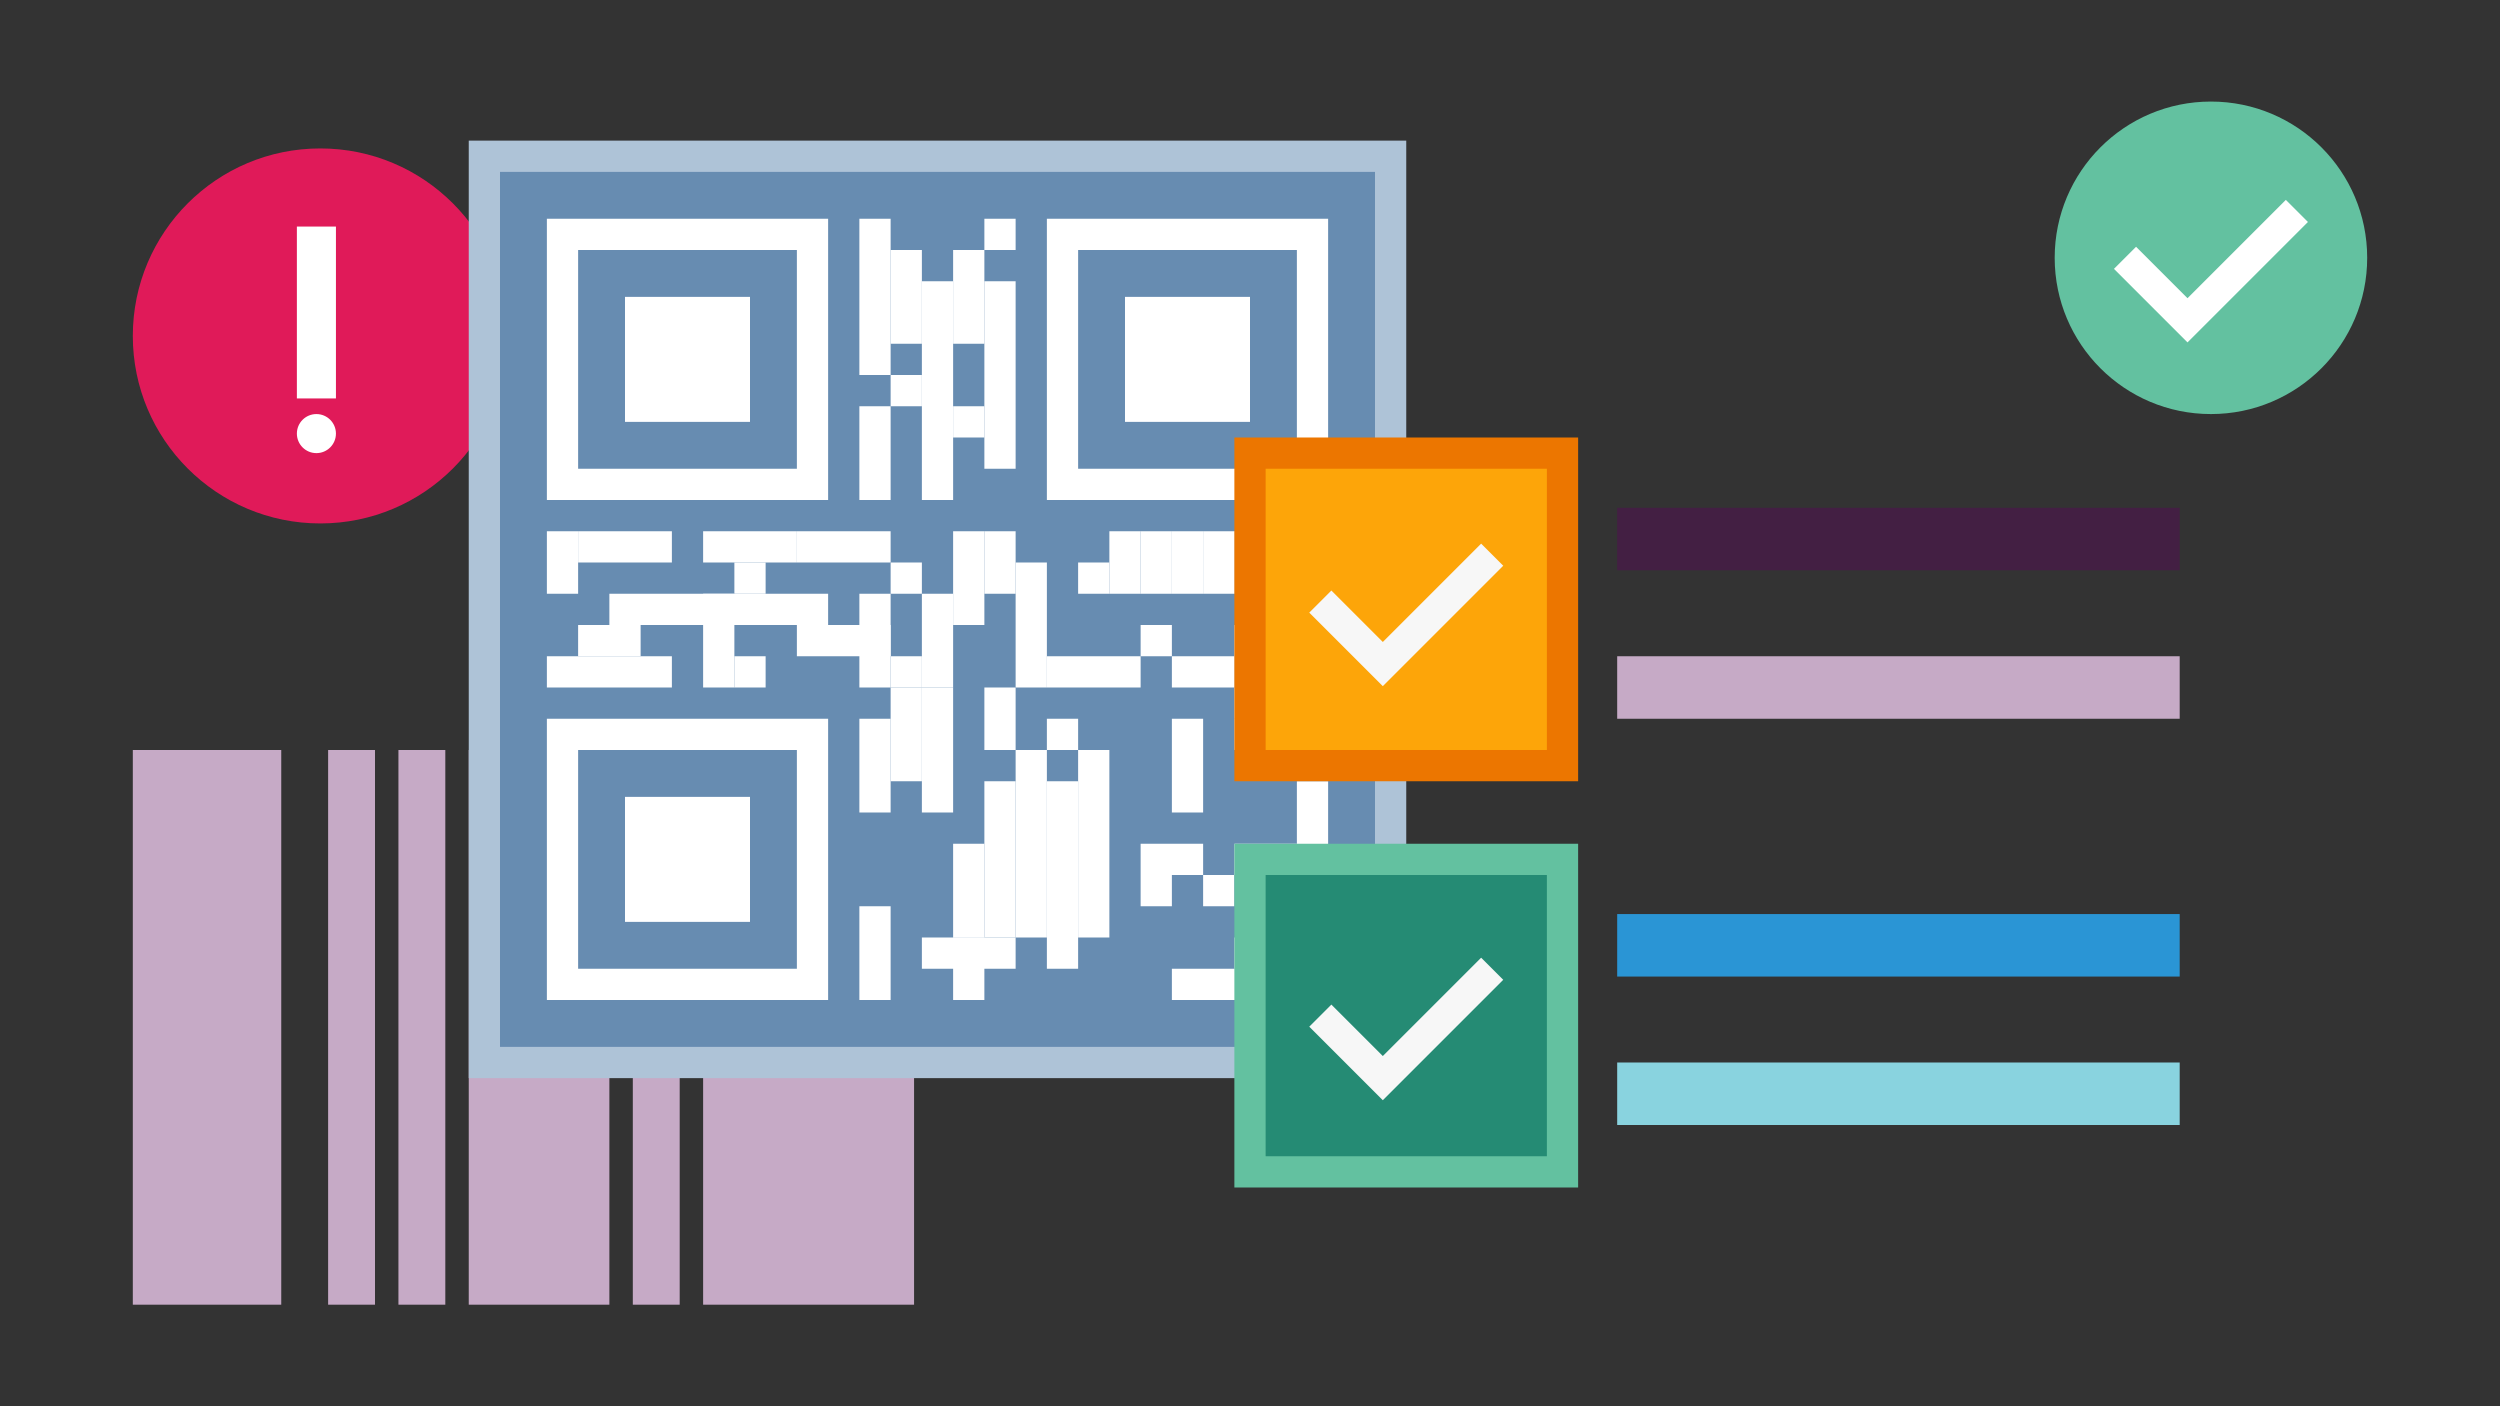 <svg width="320" height="180" viewBox="0 0 320 180" fill="none" xmlns="http://www.w3.org/2000/svg">
<rect x="0" y="0" width="320" height="180" fill="#333333" stroke="none"/>
<rect x="17" y="96" width="19" height="71" fill="#C6AAC6"/>
<rect x="42" y="96" width="6" height="71" fill="#C6AAC6"/>
<rect x="60" y="96" width="18" height="71" fill="#C6AAC6"/>
<rect x="90" y="96" width="27" height="71" fill="#C6AAC6"/>
<rect x="51" y="96" width="6" height="71" fill="#C6AAC6"/>
<rect x="81" y="96" width="6" height="71" fill="#C6AAC6"/>
<path d="M41 67C54.255 67 65 56.255 65 43C65 29.745 54.255 19 41 19C27.745 19 17 29.745 17 43C17 56.255 27.745 67 41 67Z" fill="#E01A59"/>
<rect x="38" y="29" width="5" height="22" fill="white"/>
<circle cx="40.5" cy="55.5" r="2.5" fill="white"/>
<rect x="62" y="20" width="116" height="116" fill="#678CB1" stroke="#AEC3D7" stroke-width="4"/>
<rect x="72" y="30" width="32" height="32" stroke="white" stroke-width="4"/>
<rect x="72" y="94" width="32" height="32" stroke="white" stroke-width="4"/>
<rect x="136" y="30" width="32" height="32" stroke="white" stroke-width="4"/>
<rect x="144" y="38" width="16" height="16" fill="white"/>
<rect x="80" y="38" width="16" height="16" fill="white"/>
<rect x="80" y="102" width="16" height="16" fill="white"/>
<rect x="110" y="28" width="4" height="20" fill="white"/>
<rect x="70" y="88" width="4" height="16" transform="rotate(-90 70 88)" fill="white"/>
<rect x="110" y="52" width="4" height="12" fill="white"/>
<rect x="94" y="88" width="4" height="4" transform="rotate(-90 94 88)" fill="white"/>
<rect x="110" y="88" width="12" height="4" transform="rotate(-90 110 88)" fill="white"/>
<rect x="110" y="104" width="12" height="4" transform="rotate(-90 110 104)" fill="white"/>
<rect x="110" y="128" width="12" height="4" transform="rotate(-90 110 128)" fill="white"/>
<rect x="118" y="124" width="4" height="12" transform="rotate(-90 118 124)" fill="white"/>
<rect x="118" y="88" width="12" height="4" transform="rotate(-90 118 88)" fill="white"/>
<rect x="122" y="80" width="12" height="4" transform="rotate(-90 122 80)" fill="white"/>
<rect x="114" y="76" width="4" height="4" transform="rotate(-90 114 76)" fill="white"/>
<rect x="126" y="76" width="8" height="4" transform="rotate(-90 126 76)" fill="white"/>
<rect x="114" y="88" width="4" height="4" transform="rotate(-90 114 88)" fill="white"/>
<rect x="134" y="96" width="4" height="4" transform="rotate(-90 134 96)" fill="white"/>
<rect x="134" y="88" width="4" height="12" transform="rotate(-90 134 88)" fill="white"/>
<rect x="138" y="76" width="4" height="4" transform="rotate(-90 138 76)" fill="white"/>
<rect x="142" y="76" width="8" height="4" transform="rotate(-90 142 76)" fill="white"/>
<rect x="146" y="76" width="8" height="4" transform="rotate(-90 146 76)" fill="white"/>
<rect x="150" y="76" width="8" height="4" transform="rotate(-90 150 76)" fill="white"/>
<rect x="154" y="76" width="8" height="4" transform="rotate(-90 154 76)" fill="white"/>
<rect x="150" y="88" width="4" height="8" transform="rotate(-90 150 88)" fill="white"/>
<rect x="158" y="76" width="8" height="4" transform="rotate(-90 158 76)" fill="white"/>
<rect x="158" y="88" width="8" height="4" transform="rotate(-90 158 88)" fill="white"/>
<rect x="162" y="76" width="8" height="4" transform="rotate(-90 162 76)" fill="white"/>
<rect x="162" y="88" width="8" height="4" transform="rotate(-90 162 88)" fill="white"/>
<rect x="166" y="88" width="4" height="4" transform="rotate(-90 166 88)" fill="white"/>
<rect x="166" y="92" width="4" height="4" transform="rotate(-90 166 92)" fill="white"/>
<rect x="154" y="116" width="4" height="4" transform="rotate(-90 154 116)" fill="white"/>
<rect x="158" y="124" width="4" height="4" transform="rotate(-90 158 124)" fill="white"/>
<rect x="146" y="116" width="4" height="4" transform="rotate(-90 146 116)" fill="white"/>
<rect x="166" y="128" width="4" height="4" transform="rotate(-90 166 128)" fill="white"/>
<rect x="146" y="112" width="4" height="8" transform="rotate(-90 146 112)" fill="white"/>
<rect x="146" y="84" width="4" height="4" transform="rotate(-90 146 84)" fill="white"/>
<rect x="158" y="92" width="4" height="4" transform="rotate(-90 158 92)" fill="white"/>
<rect x="158" y="96" width="4" height="4" transform="rotate(-90 158 96)" fill="white"/>
<rect x="162" y="96" width="4" height="8" transform="rotate(-90 162 96)" fill="white"/>
<rect x="158" y="112" width="4" height="8" transform="rotate(-90 158 112)" fill="white"/>
<rect x="150" y="128" width="4" height="12" transform="rotate(-90 150 128)" fill="white"/>
<rect x="166" y="76" width="8" height="4" transform="rotate(-90 166 76)" fill="white"/>
<rect x="114" y="100" width="12" height="4" transform="rotate(-90 114 100)" fill="white"/>
<rect x="118" y="104" width="16" height="4" transform="rotate(-90 118 104)" fill="white"/>
<rect x="126" y="96" width="8" height="4" transform="rotate(-90 126 96)" fill="white"/>
<rect x="122" y="128" width="8" height="4" transform="rotate(-90 122 128)" fill="white"/>
<rect x="122" y="120" width="12" height="4" transform="rotate(-90 122 120)" fill="white"/>
<rect x="126" y="120" width="20" height="4" transform="rotate(-90 126 120)" fill="white"/>
<rect x="130" y="120" width="24" height="4" transform="rotate(-90 130 120)" fill="white"/>
<rect x="138" y="120" width="24" height="4" transform="rotate(-90 138 120)" fill="white"/>
<rect x="150" y="104" width="12" height="4" transform="rotate(-90 150 104)" fill="white"/>
<rect x="166" y="112" width="12" height="4" transform="rotate(-90 166 112)" fill="white"/>
<rect x="134" y="124" width="24" height="4" transform="rotate(-90 134 124)" fill="white"/>
<rect x="130" y="88" width="8" height="4" transform="rotate(-90 130 88)" fill="white"/>
<rect x="130" y="80" width="8" height="4" transform="rotate(-90 130 80)" fill="white"/>
<rect x="102" y="84" width="4" height="12" transform="rotate(-90 102 84)" fill="white"/>
<rect x="102" y="72" width="4" height="12" transform="rotate(-90 102 72)" fill="white"/>
<rect x="114" y="48" width="4" height="4" fill="white"/>
<rect x="90" y="88" width="12" height="4" transform="rotate(-90 90 88)" fill="white"/>
<rect x="122" y="52" width="4" height="4" fill="white"/>
<rect x="94" y="76" width="4" height="4" transform="rotate(-90 94 76)" fill="white"/>
<rect x="122" y="32" width="4" height="12" fill="white"/>
<rect x="74" y="72" width="4" height="12" transform="rotate(-90 74 72)" fill="white"/>
<rect x="114" y="32" width="4" height="12" fill="white"/>
<rect x="74" y="84" width="4" height="8" transform="rotate(-90 74 84)" fill="white"/>
<rect x="118" y="36" width="4" height="28" fill="white"/>
<rect x="78" y="80" width="4" height="28" transform="rotate(-90 78 80)" fill="white"/>
<rect x="126" y="28" width="4" height="4" fill="white"/>
<rect x="70" y="76" width="8" height="4" transform="rotate(-90 70 76)" fill="white"/>
<rect x="126" y="36" width="4" height="24" fill="white"/>
<rect x="90" y="72" width="4" height="12" transform="rotate(-90 90 72)" fill="white"/>
<path d="M283 53C294.046 53 303 44.046 303 33C303 21.954 294.046 13 283 13C271.954 13 263 21.954 263 33C263 44.046 271.954 53 283 53Z" fill="#63C1A0"/>
<path d="M272 33L280 41L294 27" stroke="white" stroke-width="4"/>
<path d="M207 121H279" stroke="#2A95D5" stroke-width="8"/>
<path d="M207 140H279" stroke="#89D3DF" stroke-width="8"/>
<rect x="160" y="110" width="40" height="40" fill="#258B74" stroke="#63C1A0" stroke-width="4"/>
<path d="M169 130L177 138L191 124" stroke="#F7F7F7" stroke-width="4"/>
<path d="M207 69H279" stroke="#431F43" stroke-width="8"/>
<path d="M207 88H279" stroke="#C6AAC6" stroke-width="8"/>
<path d="M160 58H200V98H160V58Z" fill="#FDA509" stroke="#EC7600" stroke-width="4"/>
<path d="M169 77L177 85L191 71" stroke="#F7F7F7" stroke-width="4"/>
</svg>
